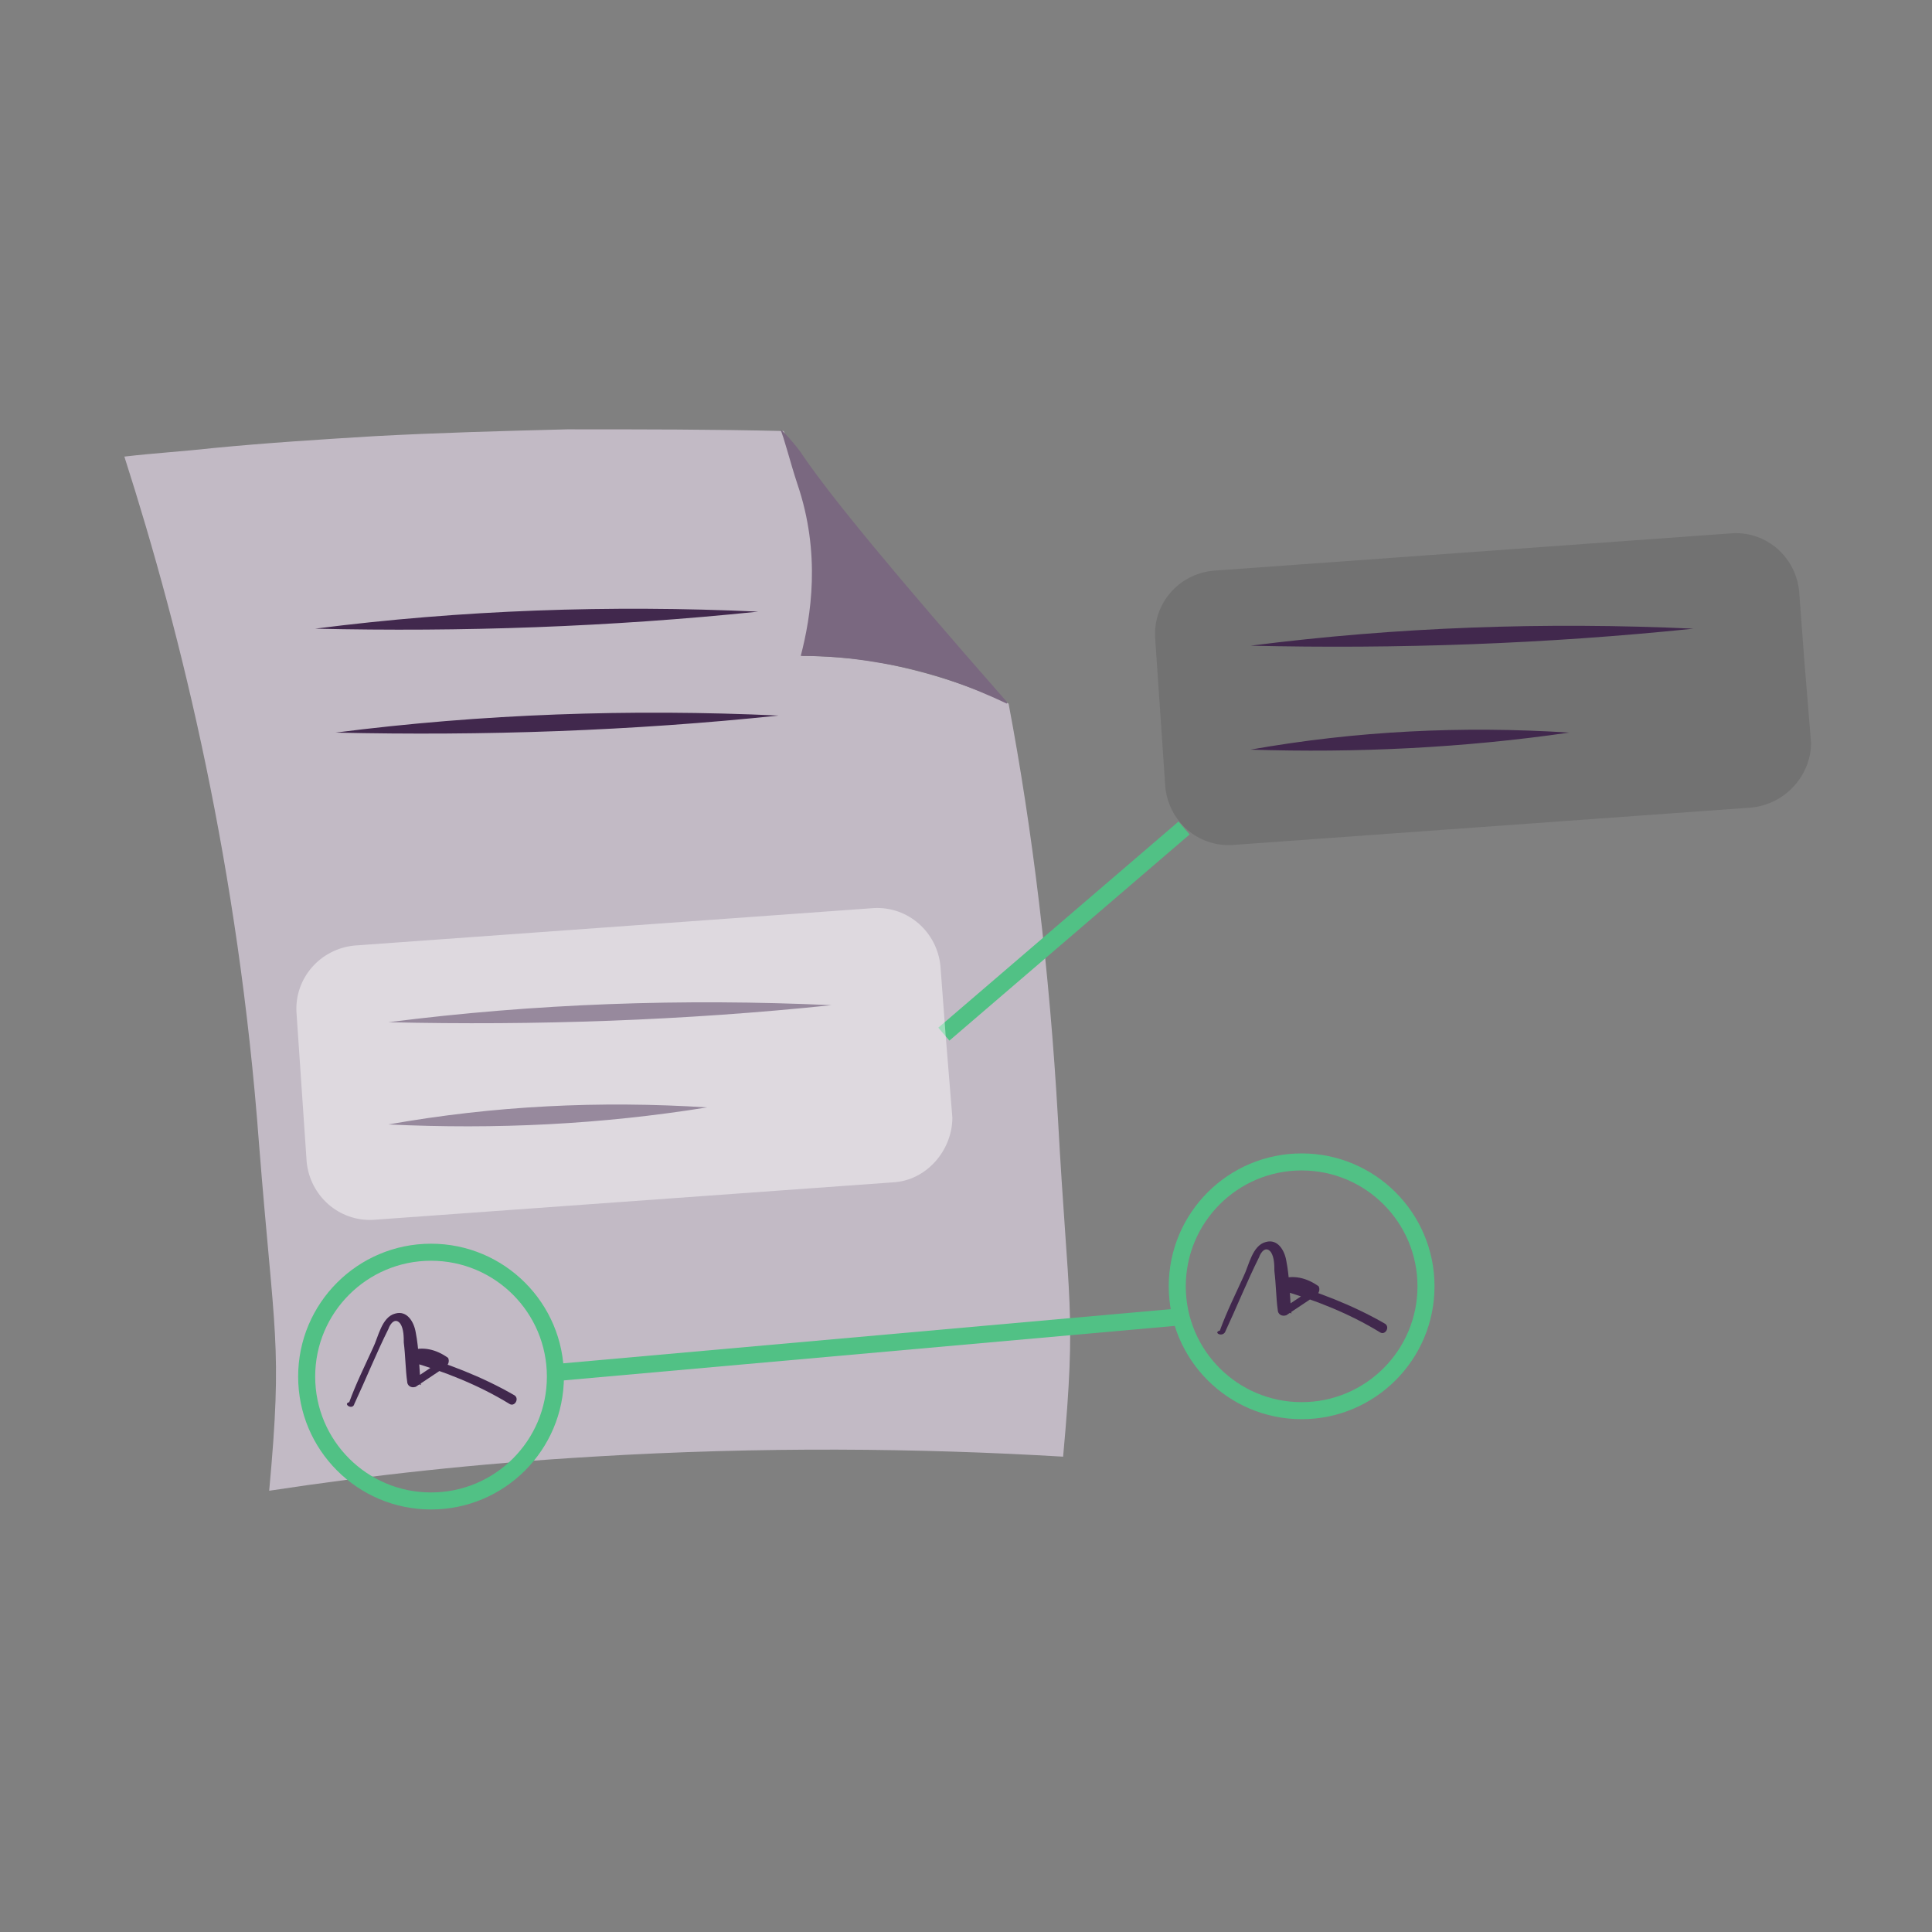 <?xml version="1.0" encoding="utf-8"?>
<!-- Generator: Adobe Illustrator 26.5.0, SVG Export Plug-In . SVG Version: 6.00 Build 0)  -->
<svg version="1.1" id="Laag_1" xmlns="http://www.w3.org/2000/svg" xmlns:xlink="http://www.w3.org/1999/xlink" x="0px" y="0px"
	 viewBox="0 0 113.4 113.4" style="enable-background:new 0 0 113.4 113.4;" xml:space="preserve">
<rect x="0" y="0" width="113.4" height="113.4" fill="#808080" stroke="none"/>
<style type="text/css">
	.st0{fill:none;stroke:#41284D;stroke-width:3;stroke-miterlimit:10;}
	.st1{fill:#6A5B6F;}
	.st2{fill:#7A6880;}
	.st3{fill:#7F7B81;}
	.st4{fill:#41284D;}
	.st5{fill:#959098;}
	.st6{fill:#9E9D9C;}
	.st7{fill:#C7C6C6;}
	.st8{fill:#F1F1F1;}
	.st9{fill:#51C185;}
	.st10{fill:#C2BAC5;}
	.st11{fill:#E6E6E6;}
	.st12{fill:none;stroke:#51C185;stroke-miterlimit:10;}
	.st13{fill:none;stroke:#41284D;stroke-miterlimit:10;}
	.st14{fill:#F8A917;}
	.st15{fill:#4489C9;}
	.st16{fill:none;stroke:#41284D;stroke-linecap:round;stroke-linejoin:round;stroke-miterlimit:10;}
	.st17{fill:none;stroke:#51C185;stroke-linecap:round;stroke-linejoin:round;stroke-miterlimit:10;}
	.st18{fill:none;}
	.st19{clip-path:url(#SVGID_00000021095410810866754120000017531201657891862953_);}
	.st20{fill:#35203D;}
	.st21{clip-path:url(#SVGID_00000002343384213801011610000015198191254867329937_);}
	.st22{fill:#C6724C;}
	.st23{fill:#553E5E;}
	.st24{fill:#675370;}
	.st25{clip-path:url(#SVGID_00000020375928660125387820000015999322293146966173_);}
	.st26{clip-path:url(#SVGID_00000141433902187703620380000006957047350639763335_);}
	.st27{fill:#B15433;}
	.st28{clip-path:url(#SVGID_00000047740613982291799830000011459124613118066346_);}
	.st29{fill:#C7724D;}
	.st30{clip-path:url(#SVGID_00000149343178678526405830000002164257147930131343_);}
	.st31{fill:#F2E5DE;}
	.st32{fill:#4C4769;}
	.st33{clip-path:url(#SVGID_00000132073267893276569750000011437752298627182764_);}
	.st34{clip-path:url(#SVGID_00000032623237032042024890000004079395408772089751_);}
	.st35{clip-path:url(#SVGID_00000140716437787791939280000015638718075513965705_);}
	.st36{clip-path:url(#SVGID_00000129183528888445251150000000372729805684494779_);}
	.st37{clip-path:url(#SVGID_00000167398612069987804710000002558109924662293181_);}
	.st38{clip-path:url(#SVGID_00000012458749976071469420000010600981149731381428_);}
	.st39{clip-path:url(#SVGID_00000125575569656093992420000005262938497454088088_);}
	.st40{clip-path:url(#SVGID_00000149349430267237681470000008393469548709983395_);}
	.st41{fill:#43A16F;}
	.st42{fill:#371C3D;}
	.st43{fill:none;stroke:#51C185;stroke-width:3;stroke-linecap:round;stroke-miterlimit:10;}
	.st44{fill:none;stroke:#41284D;stroke-width:3;stroke-linecap:round;stroke-miterlimit:10;}
	.st45{fill:#FFFFFF;}
	.st46{fill:none;stroke:#43A16F;stroke-width:3;stroke-linecap:round;stroke-miterlimit:10;}
	.st47{fill:none;stroke:#43A16F;stroke-linecap:round;stroke-miterlimit:10;}
	.st48{fill:none;stroke:#7A6880;stroke-linecap:round;stroke-miterlimit:10;}
	.st49{fill:#1D71B8;}
	.st50{fill:#4E9D71;}
	.st51{fill:#D29113;}
	.st52{fill:none;stroke:#F8A917;stroke-linecap:round;stroke-miterlimit:10;}
	.st53{fill:none;stroke:#7A6880;stroke-miterlimit:10;}
	.st54{opacity:0.34;fill:#F1F1F1;}
	.st55{fill:none;stroke:#E6E6E6;stroke-width:3;stroke-miterlimit:10;}
	.st56{fill:#F6F6F6;}
	.st57{fill:#472650;}
	.st58{opacity:0.3;}
	.st59{fill:none;stroke:#E6E6E6;stroke-miterlimit:10;}
	.st60{fill:none;stroke:#FFFFFF;stroke-linecap:round;stroke-linejoin:round;stroke-miterlimit:10;}
	.st61{fill:none;stroke:#DADADA;stroke-miterlimit:10;}
	.st62{opacity:0.35;fill:#F6F6F6;}
	.st63{fill:none;stroke:#E6E6E6;stroke-width:2;stroke-miterlimit:10;}
	.st64{opacity:0.32;fill:#F6F6F6;}
	.st65{opacity:0.36;fill:#F6F6F6;}
	.st66{fill:none;stroke:#F8A917;stroke-width:2;stroke-miterlimit:10;}
	.st67{opacity:0.33;}
	.st68{opacity:0.71;fill:#E6E6E6;}
	.st69{fill:#103E67;}
	.st70{fill:#468AC9;}
	.st71{fill:#3A2545;}
	.st72{fill:#A75E43;}
	.st73{clip-path:url(#SVGID_00000004517020122534336040000013093228594090818444_);}
	.st74{opacity:0.5;fill:url(#man_1_Orginal_1-5_00000005953592819200624610000004993580179717911458_);enable-background:new    ;}
	.st75{clip-path:url(#SVGID_00000078022589228526625270000005697463785869450371_);}
	.st76{clip-path:url(#SVGID_00000172412616651087868960000001661146684219452860_);}
	.st77{clip-path:url(#SVGID_00000123401615839858759040000015498554922161678503_);}
	.st78{fill:#2476BC;}
	.st79{clip-path:url(#SVGID_00000040567915087879038570000012203194680584169614_);}
	.st80{fill:#F2F2F2;}
	.st81{fill:#C3BBC6;}
	.st82{fill:#28192F;}
	.st83{clip-path:url(#SVGID_00000048500604782698229910000009203899235361415871_);}
	.st84{clip-path:url(#SVGID_00000059284898951960154180000005715356109660262058_);}
	.st85{clip-path:url(#SVGID_00000137127062807363454070000007531469680841048250_);}
	.st86{fill:#4B4A4B;}
	.st87{fill:#A6A0AA;}
	.st88{opacity:0.2;fill:none;}
	.st89{fill:#959098;stroke:#51C185;stroke-miterlimit:10;}
	.st90{fill:#7A6880;stroke:#51C185;stroke-miterlimit:10;}
	.st91{opacity:0.33;fill:#575756;}
	.st92{opacity:0.45;fill:#FFFFFF;}
	.st93{fill:#2C1B35;}
	.st94{fill:#2D1B35;}
	.st95{clip-path:url(#SVGID_00000012453698139145409130000015232868081127991227_);}
	.st96{fill:#5BB784;}
	.st97{fill:#E6D3C8;}
	.st98{clip-path:url(#SVGID_00000109001584707519083700000018278445293733391518_);}
	.st99{clip-path:url(#SVGID_00000174560029992070015770000006363120306025883788_);}
	.st100{clip-path:url(#SVGID_00000173882113082117674400000008272695150204002471_);}
	.st101{clip-path:url(#SVGID_00000148662434455563430350000003737388473353256850_);}
	.st102{clip-path:url(#SVGID_00000115484332294568795410000001122496150493616018_);}
	.st103{clip-path:url(#SVGID_00000150803470932595006490000004885641206798802615_);}
	.st104{clip-path:url(#SVGID_00000169555726725382891130000014775050197308609172_);}
	.st105{clip-path:url(#SVGID_00000140709697890139346600000014858348222148121001_);}
	.st106{clip-path:url(#SVGID_00000178905697615661665980000000153949166326089380_);}
	.st107{clip-path:url(#SVGID_00000017487690665498400090000012234153019489304735_);}
	.st108{clip-path:url(#SVGID_00000095305004370456953510000012304163304327011976_);}
	.st109{clip-path:url(#SVGID_00000160871455243697810980000016455947165152409522_);}
	.st110{clip-path:url(#SVGID_00000078029068830827748560000007084335411788900540_);}
	.st111{clip-path:url(#SVGID_00000158715964766735127330000005661972958634581180_);}
	.st112{clip-path:url(#SVGID_00000102530001706937963640000008145531552620617119_);}
	.st113{clip-path:url(#SVGID_00000060743783107634922050000016751487162033876407_);}
	.st114{clip-path:url(#SVGID_00000137818439966746452020000011661802161811860401_);}
	.st115{clip-path:url(#SVGID_00000134946123297284983110000001360163068104414357_);}
	.st116{clip-path:url(#SVGID_00000156581707781891257260000008606448193134641301_);}
	.st117{clip-path:url(#SVGID_00000009549659356431834830000016285358455118205078_);}
	.st118{clip-path:url(#SVGID_00000030474190256305380490000009538569825015922336_);}
	.st119{clip-path:url(#SVGID_00000181781779063673878950000001965607696521753486_);}
	.st120{clip-path:url(#SVGID_00000012436988582319838350000016966820857953248159_);}
	.st121{clip-path:url(#SVGID_00000074442599362588066460000011245190723411528366_);}
	.st122{clip-path:url(#SVGID_00000052789209581569895530000005300730639857659274_);}
	.st123{clip-path:url(#SVGID_00000095329986976726873040000005243837974806427558_);}
	.st124{clip-path:url(#SVGID_00000038405831448789615380000002724912304511549588_);}
	.st125{clip-path:url(#SVGID_00000126310937330387290020000016698703850546531214_);}
	.st126{clip-path:url(#SVGID_00000166655649878088981180000003017930180172446902_);}
	.st127{clip-path:url(#SVGID_00000139264940591769902780000017329721516679810691_);}
	.st128{clip-path:url(#SVGID_00000007402363473288226600000005257306867708307900_);}
	.st129{clip-path:url(#SVGID_00000026878107858787625030000017986925923822451386_);}
	.st130{clip-path:url(#SVGID_00000095318509629315090510000007623976441297305511_);}
	.st131{clip-path:url(#SVGID_00000090979286652490522230000004948519701131567267_);}
	.st132{clip-path:url(#SVGID_00000025401910263731862360000009476198462495742601_);}
	.st133{clip-path:url(#SVGID_00000074431198660533960740000013078353718300940975_);}
	.st134{clip-path:url(#SVGID_00000178172314856440423750000009975028492864358823_);}
	.st135{clip-path:url(#SVGID_00000172424600686456917180000004568507415373828286_);}
	.st136{clip-path:url(#SVGID_00000111882669558242867550000007710541039102047365_);}
	.st137{clip-path:url(#SVGID_00000005962623216308877160000014327319087959444102_);}
	.st138{clip-path:url(#SVGID_00000132082574472180359100000015399853188746975621_);}
	.st139{clip-path:url(#SVGID_00000047039666318606086400000014823907053280950963_);}
	.st140{clip-path:url(#SVGID_00000165947688889869121420000001893765694044226981_);}
	.st141{clip-path:url(#SVGID_00000064342248498293398780000011928411514269949825_);}
	.st142{clip-path:url(#SVGID_00000071559828790787354810000005134337055503766204_);}
	.st143{fill:#EDEDED;}
	.st144{fill:#1D1D1B;}
	.st145{clip-path:url(#SVGID_00000067928002944051638850000000913587739205524415_);}
	.st146{opacity:0.5;fill:url(#man_1_Orginal_1-5_00000179639059106983753520000001261119735154048953_);enable-background:new    ;}
	.st147{clip-path:url(#SVGID_00000018925360250974794760000004889546681026475705_);}
	.st148{clip-path:url(#SVGID_00000117667104058688258460000001859316348441111454_);}
	.st149{clip-path:url(#SVGID_00000057130980062420886550000002758180159406430128_);}
	.st150{clip-path:url(#SVGID_00000098218357827249299800000007424010924224732292_);}
	.st151{clip-path:url(#SVGID_00000062883028758396433720000007383581371875832982_);}
	.st152{clip-path:url(#SVGID_00000080886793929102873720000004589690576458257306_);}
	.st153{clip-path:url(#SVGID_00000173134147307842457450000012735204188110506630_);}
	.st154{fill:#FFFFFF;stroke:#41284D;stroke-miterlimit:10;}
	.st155{fill:#68C191;}
	.st156{clip-path:url(#SVGID_00000101812895747252740770000003418405109263036034_);fill:#51C185;}
	.st157{clip-path:url(#SVGID_00000036230020294425440510000005178765681171864740_);fill:#51C185;}
	.st158{clip-path:url(#SVGID_00000016047577778123022920000007704722953798193300_);fill:#51C185;}
	.st159{clip-path:url(#SVGID_00000101064738026131169370000012333853155519430813_);fill:#51C185;}
	.st160{clip-path:url(#SVGID_00000090981849774655902650000004601353325549733783_);fill:#51C185;}
	.st161{clip-path:url(#SVGID_00000141436863018628246450000000368204287974013850_);fill:#51C185;}
	.st162{fill:#7A6981;}
	.st163{clip-path:url(#SVGID_00000152265538275255473080000005770154380163507366_);fill:#51C185;}
	.st164{clip-path:url(#SVGID_00000085929382258123500990000004961346226638535046_);fill:#51C185;}
	.st165{fill:#46264F;}
	.st166{clip-path:url(#SVGID_00000008111657490134990680000009751615196822803134_);fill:#51C185;}
	.st167{clip-path:url(#SVGID_00000001645863510148804560000013252225750192938909_);fill:#51C185;}
	.st168{clip-path:url(#SVGID_00000034063995087936716850000006842717880815018910_);fill:#51C185;}
	.st169{clip-path:url(#SVGID_00000029748663276601085240000002644931350727825588_);fill:#51C185;}
	.st170{fill:none;stroke:#51C185;stroke-linecap:round;stroke-miterlimit:10;}
	.st171{fill:none;stroke:#41284D;stroke-linecap:round;stroke-miterlimit:10;}
	.st172{fill:#6F5F74;}
	.st173{fill:none;stroke:#959098;stroke-miterlimit:10;}
	.st174{fill:#3B77AC;}
	.st175{fill:#46254F;}
	.st176{fill:#0296FF;}
	.st177{fill:#C6C6C6;}
	.st178{clip-path:url(#SVGID_00000012439918876748256580000012189167468657303736_);}
</style>
<g>
	<g>
		<path class="st10" d="M62.1,65.7c-0.5-8.8-1.5-17-2.9-24.4c-1.9-0.9-4.4-1.8-7.5-2.4c-1.7-0.3-3.3-0.4-4.6-0.4
			c0.6-2.4,1.1-6-0.1-10c-0.4-1.3-0.8-2.8-1-3.2c-4.1-0.1-8.3-0.1-12.7-0.1c-3.9,0.1-7.6,0.2-11.3,0.4c-3.3,0.2-6.4,0.4-9.5,0.7v0
			c-1.8,0.2-3.5,0.3-5.2,0.5c3.4,10.6,6.7,24.2,7.9,40.3c0.9,11.4,1.4,11.7,0.6,20.4c5.9-0.9,12.2-1.6,19-2
			C44.7,84.9,54,85,62.4,85.5C63.2,76.8,62.7,76.7,62.1,65.7z M25.3,44.6C25.3,44.6,25.3,44.6,25.3,44.6
			C25.3,44.6,25.3,44.6,25.3,44.6L25.3,44.6z"/>
		<path class="st88" d="M52.4,69.4l-30.5,2.2c-2,0.1-3.7-1.4-3.9-3.4l-0.6-8.8c-0.1-2,1.4-3.7,3.4-3.9l30.5-2.2
			c2-0.1,3.7,1.4,3.9,3.4l0.3,4l0.4,4.9C55.9,67.5,54.4,69.3,52.4,69.4z"/>
		<path class="st91" d="M102.8,47.4l-30.5,2.2c-2,0.1-3.7-1.4-3.9-3.4l-0.6-8.8c-0.1-2,1.4-3.7,3.4-3.9l30.5-2.2
			c2-0.1,3.7,1.4,3.9,3.4l0.3,4l0.4,4.9C106.3,45.5,104.8,47.2,102.8,47.4z"/>
		<g>
			<g>
				<polygon class="st6" points="45.9,25.3 45.9,25.3 45.9,25.3 				"/>
				<path class="st2" d="M47,38.5c1.4,0,2.9,0.1,4.6,0.4c3.1,0.5,5.6,1.5,7.5,2.4c0,0,0,0,0-0.1c-6.5-7.4-10.3-12-12-14.5
					c-0.1-0.2-1-1.3-1.3-1.5c0,0,0,0,0,0c0.2,0.4,0.6,2,1,3.2C48.2,32.5,47.6,36.2,47,38.5z"/>
			</g>
		</g>
		<g>
			<path class="st4" d="M18.5,36.9c8.6-1.1,17.3-1.4,26-1C35.8,36.8,27.1,37.1,18.5,36.9L18.5,36.9z"/>
		</g>
		<g>
			<path class="st4" d="M19.7,43c8.6-1.1,17.3-1.4,26-1C37.1,42.9,28.4,43.2,19.7,43L19.7,43z"/>
		</g>
		<g>
			<path class="st4" d="M22.8,60c8.6-1.1,17.3-1.4,26-1C40.2,59.9,31.4,60.2,22.8,60L22.8,60z"/>
		</g>
		<g>
			<path class="st4" d="M22.8,66c6.2-1.1,12.4-1.4,18.7-1C35.3,66,29.1,66.3,22.8,66L22.8,66z"/>
		</g>
		<g>
			<path class="st4" d="M73.4,37.9c8.6-1.1,17.3-1.4,26-1C90.7,37.8,82,38.1,73.4,37.9L73.4,37.9z"/>
		</g>
		<g>
			<path class="st4" d="M73.4,44c6.2-1.1,12.4-1.4,18.7-1C85.9,43.9,79.6,44.2,73.4,44L73.4,44z"/>
		</g>
		<g>
			<path class="st4" d="M20.8,82.4c0.7-1.5,1.3-3,2-4.4c0.1-0.3,0.4-0.7,0.7-0.3c0.2,0.3,0.2,0.8,0.2,1.1c0.1,0.8,0.1,1.6,0.2,2.3
				c0,0.2,0.2,0.4,0.5,0.3c0.6-0.4,1.2-0.8,1.8-1.2c0.1-0.1,0.2-0.3,0.1-0.5c-0.7-0.5-1.5-0.7-2.3-0.4c-0.3,0.1-0.3,0.5,0,0.6
				c2.1,0.6,4.1,1.4,5.9,2.5c0.3,0.2,0.6-0.3,0.3-0.5c-1.9-1.1-4-1.9-6.1-2.5c0,0.2,0,0.4,0,0.6c0.6-0.2,1.3-0.1,1.8,0.3
				c0-0.2,0-0.3,0.1-0.5c-0.6,0.4-1.2,0.8-1.8,1.2c0.2,0.1,0.3,0.2,0.5,0.3c-0.1-1-0.1-2.1-0.3-3.1c-0.1-0.6-0.5-1.3-1.2-1.1
				c-0.8,0.2-1,1.4-1.3,2c-0.5,1.1-1,2.1-1.4,3.2C20.1,82.4,20.7,82.8,20.8,82.4L20.8,82.4z"/>
		</g>
		<line class="st12" x1="69.5" y1="48.6" x2="55.4" y2="60.7"/>
		<path class="st92" d="M52.4,69.4l-30.5,2.2c-2,0.1-3.7-1.4-3.9-3.4l-0.6-8.8c-0.1-2,1.4-3.7,3.4-3.9l30.5-2.2
			c2-0.1,3.7,1.4,3.9,3.4l0.3,4l0.4,4.9C55.9,67.5,54.4,69.3,52.4,69.4z"/>
	</g>
	<circle class="st12" cx="25.3" cy="80.8" r="7.3"/>
	<line class="st12" x1="69.2" y1="77.3" x2="32.2" y2="80.6"/>
	<circle class="st12" cx="76.4" cy="75.5" r="7.3"/>
	<g>
		<path class="st4" d="M71.9,78.2c0.7-1.5,1.3-3,2-4.4c0.1-0.3,0.4-0.7,0.7-0.3c0.2,0.3,0.2,0.8,0.2,1.1c0.1,0.8,0.1,1.6,0.2,2.3
			c0,0.2,0.2,0.4,0.5,0.3c0.6-0.4,1.2-0.8,1.8-1.2c0.1-0.1,0.2-0.3,0.1-0.5c-0.7-0.5-1.5-0.7-2.3-0.4c-0.3,0.1-0.3,0.5,0,0.6
			c2.1,0.6,4.1,1.4,5.9,2.5c0.3,0.2,0.6-0.3,0.3-0.5c-1.9-1.1-4-1.9-6.1-2.5c0,0.2,0,0.4,0,0.6c0.6-0.2,1.3-0.1,1.8,0.3
			c0-0.2,0-0.3,0.1-0.5c-0.6,0.4-1.2,0.8-1.8,1.2c0.2,0.1,0.3,0.2,0.5,0.3c-0.1-1-0.1-2.1-0.3-3.1c-0.1-0.6-0.5-1.3-1.2-1.1
			c-0.8,0.2-1,1.4-1.3,2c-0.5,1.1-1,2.1-1.4,3.2C71.2,78.2,71.7,78.5,71.9,78.2L71.9,78.2z"/>
	</g>
</g>
</svg>
